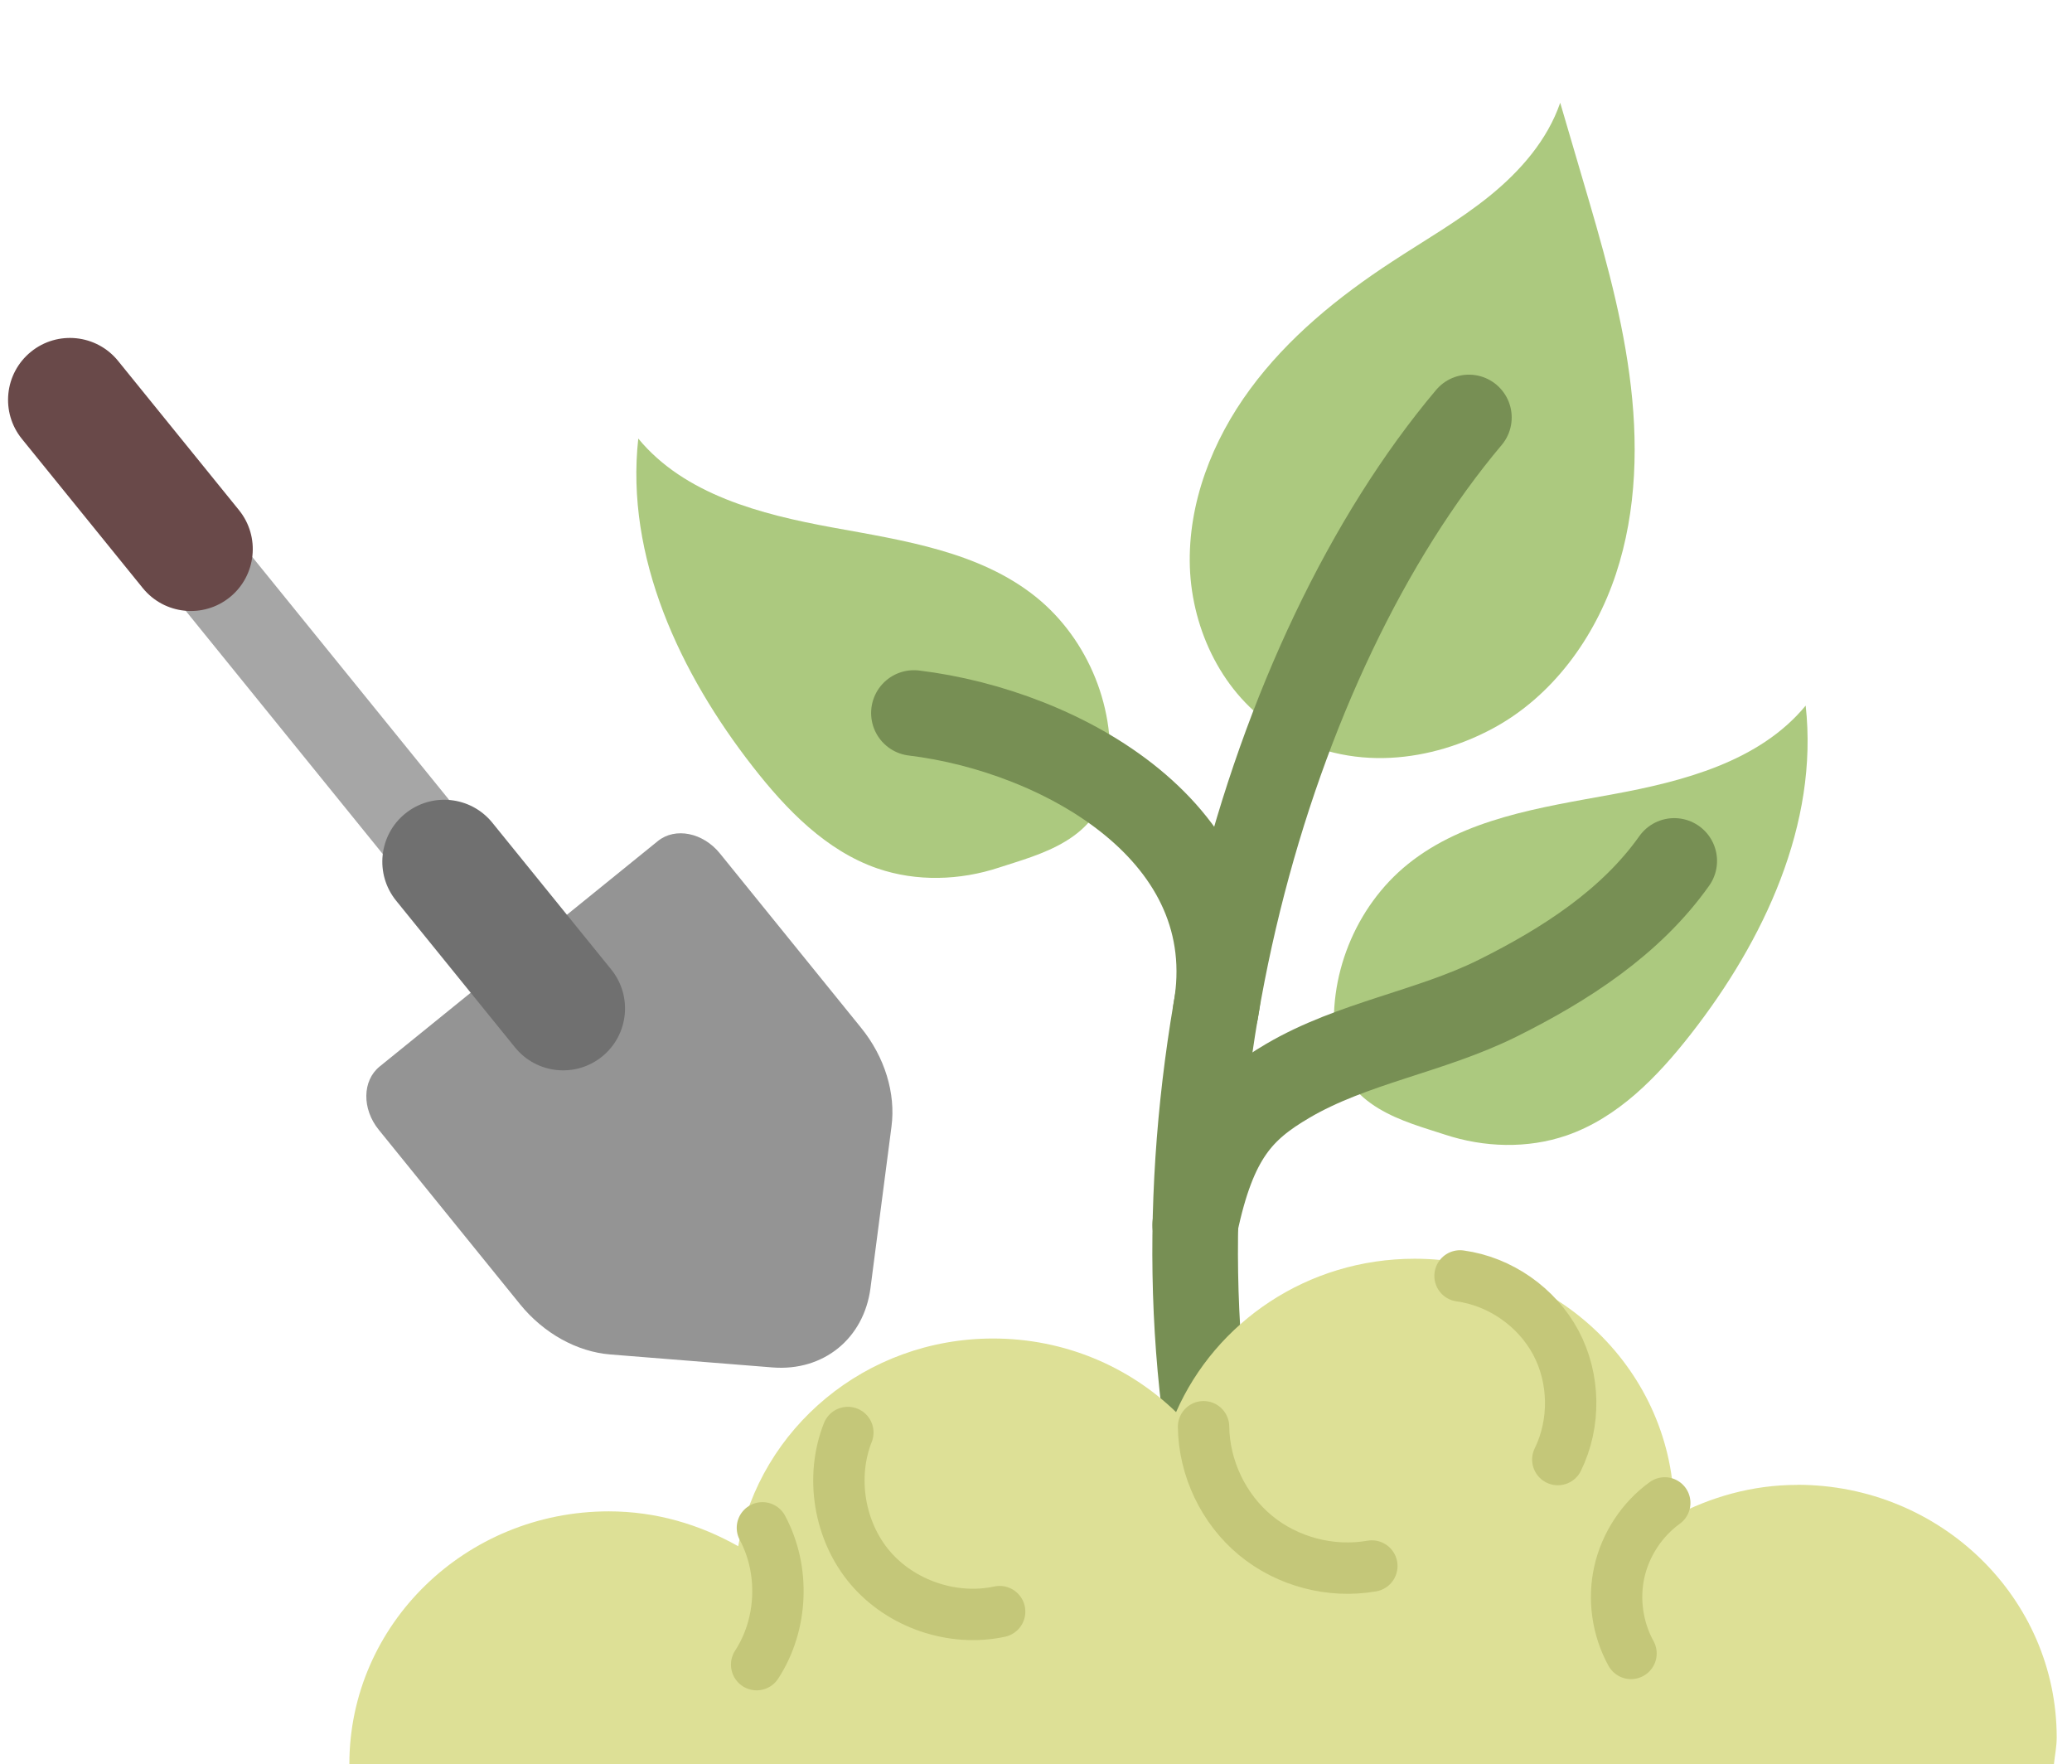 <svg width="121" height="103" viewBox="0 0 121 103" fill="none" xmlns="http://www.w3.org/2000/svg">
<g id="sizen">
<g id="yuuuki">
<g id="&#227;&#131;&#172;&#227;&#130;&#164;&#227;&#131;&#164;&#227;&#131;&#188;_5">
<path id="Vector" d="M74.588 42.545C71.433 40.567 69.612 36.823 69.485 33.102C69.365 29.381 70.796 25.715 73.007 22.716C75.213 19.716 78.159 17.324 81.278 15.287C83.202 14.024 85.215 12.882 87 11.434C88.785 9.985 90.366 8.176 91.112 6C91.544 7.467 91.971 8.933 92.404 10.4C93.516 14.168 94.628 17.961 95.151 21.856C95.68 25.751 95.602 29.79 94.363 33.523C93.125 37.255 90.649 40.663 87.187 42.527C83.725 44.39 78.88 45.244 74.588 42.545Z" fill="#ACC97F"/>
<path id="Vector_2" d="M64.731 45.43C65.254 41.499 63.589 37.346 60.499 34.857C57.193 32.2 52.764 31.557 48.592 30.794C44.421 30.03 39.973 28.877 37.274 25.607C36.511 32.507 39.702 39.311 43.976 44.781C45.929 47.281 48.244 49.673 51.243 50.707C53.521 51.489 56.057 51.41 58.347 50.653C60.638 49.896 64.244 49.084 64.731 45.43Z" fill="#ACC97F"/>
<path id="Vector_3" d="M77.99 61.022C77.467 57.091 79.132 52.937 82.222 50.449C85.528 47.792 89.957 47.149 94.129 46.386C98.3 45.622 102.748 44.468 105.447 41.199C106.21 48.099 103.019 54.903 98.745 60.373C96.792 62.873 94.478 65.265 91.478 66.299C89.2 67.08 86.664 67.002 84.374 66.245C82.084 65.488 78.477 64.676 77.99 61.022Z" fill="#ACC97F"/>
<path id="Vector_4" d="M85.78 24.375C74.011 38.337 66.528 64.67 71.204 87.432" stroke="#778F54" stroke-width="5" stroke-linecap="round" stroke-linejoin="round"/>
<path id="Vector_5" d="M53.371 41.631C61.978 42.671 72.857 48.658 70.994 59.038" stroke="#778F54" stroke-width="5" stroke-linecap="round" stroke-linejoin="round"/>
<path id="Vector_6" d="M104.948 86.699C102.321 86.699 99.893 87.408 97.735 88.55C97.735 88.448 97.765 88.352 97.765 88.25C97.765 80.099 90.979 73.494 82.612 73.494C76.355 73.494 70.994 77.184 68.68 82.45C65.939 79.793 62.164 78.152 57.993 78.152C50.546 78.152 44.385 83.393 43.11 90.281C40.88 89.019 38.32 88.244 35.555 88.244C27.188 88.244 20.402 94.85 20.402 103H119.945C119.999 102.483 120.107 101.978 120.107 101.449C120.107 93.299 113.321 86.693 104.954 86.693L104.948 86.699Z" fill="#DDE096"/>
<g id="Group">
<path id="Vector_7" d="M12.162 33.318L27.423 52.15" stroke="#A6A6A6" stroke-width="5" stroke-linecap="round" stroke-linejoin="round"/>
<path id="Vector_8" d="M42.041 49.83L50.287 60.012C51.664 61.707 52.319 63.835 52.06 65.782L50.834 75.207C50.449 78.158 48.087 80.075 45.118 79.841L35.645 79.084C33.686 78.927 31.744 77.845 30.368 76.15L22.121 65.968C21.129 64.748 21.154 63.095 22.169 62.272L38.416 49.108C39.432 48.285 41.055 48.61 42.041 49.83Z" fill="#949494"/>
<path id="Vector_9" d="M28.752 48.037C27.494 46.484 25.216 46.245 23.665 47.502C22.114 48.759 21.876 51.037 23.134 52.59L30.075 61.154C31.333 62.707 33.61 62.946 35.162 61.689C36.713 60.432 36.951 58.154 35.692 56.602L28.752 48.037Z" fill="#707070"/>
<path id="Vector_10" d="M6.896 21.073C5.638 19.52 3.36 19.28 1.809 20.538C0.258 21.795 0.02 24.072 1.278 25.625L8.336 34.334C9.594 35.887 11.871 36.126 13.423 34.869C14.974 33.612 15.212 31.334 13.954 29.782L6.896 21.073Z" fill="#694949"/>
</g>
<path id="Vector_11" d="M70.285 83.303C70.315 85.719 71.451 88.106 73.314 89.644C75.177 91.189 77.732 91.856 80.112 91.436" stroke="#C4C779" stroke-width="3" stroke-linecap="round" stroke-linejoin="round"/>
<path id="Vector_12" d="M44.523 89.206C45.845 91.67 45.713 94.85 44.186 97.194" stroke="#C4C779" stroke-width="3" stroke-linecap="round" stroke-linejoin="round"/>
<path id="Vector_13" d="M49.512 83.64C48.484 86.242 49.001 89.392 50.81 91.526C52.619 93.659 55.643 94.687 58.377 94.098" stroke="#C4C779" stroke-width="3" stroke-linecap="round" stroke-linejoin="round"/>
<path id="Vector_14" d="M85.263 74.497C87.601 74.816 89.747 76.312 90.859 78.398C91.971 80.484 92.013 83.099 90.973 85.22" stroke="#C4C779" stroke-width="3" stroke-linecap="round" stroke-linejoin="round"/>
<path id="Vector_15" d="M97.218 87.751C95.89 88.713 94.928 90.173 94.568 91.772C94.207 93.371 94.454 95.102 95.247 96.539" stroke="#C4C779" stroke-width="3" stroke-linecap="round" stroke-linejoin="round"/>
<path id="Vector_16" d="M69.798 71.51C70.874 66.377 72.466 64.718 75.195 63.113C78.988 60.883 83.526 60.24 87.463 58.281C91.4 56.321 95.229 53.857 97.771 50.268" stroke="#778F54" stroke-width="5" stroke-linecap="round" stroke-linejoin="round"/>
</g>
</g>
</g>
</svg>
